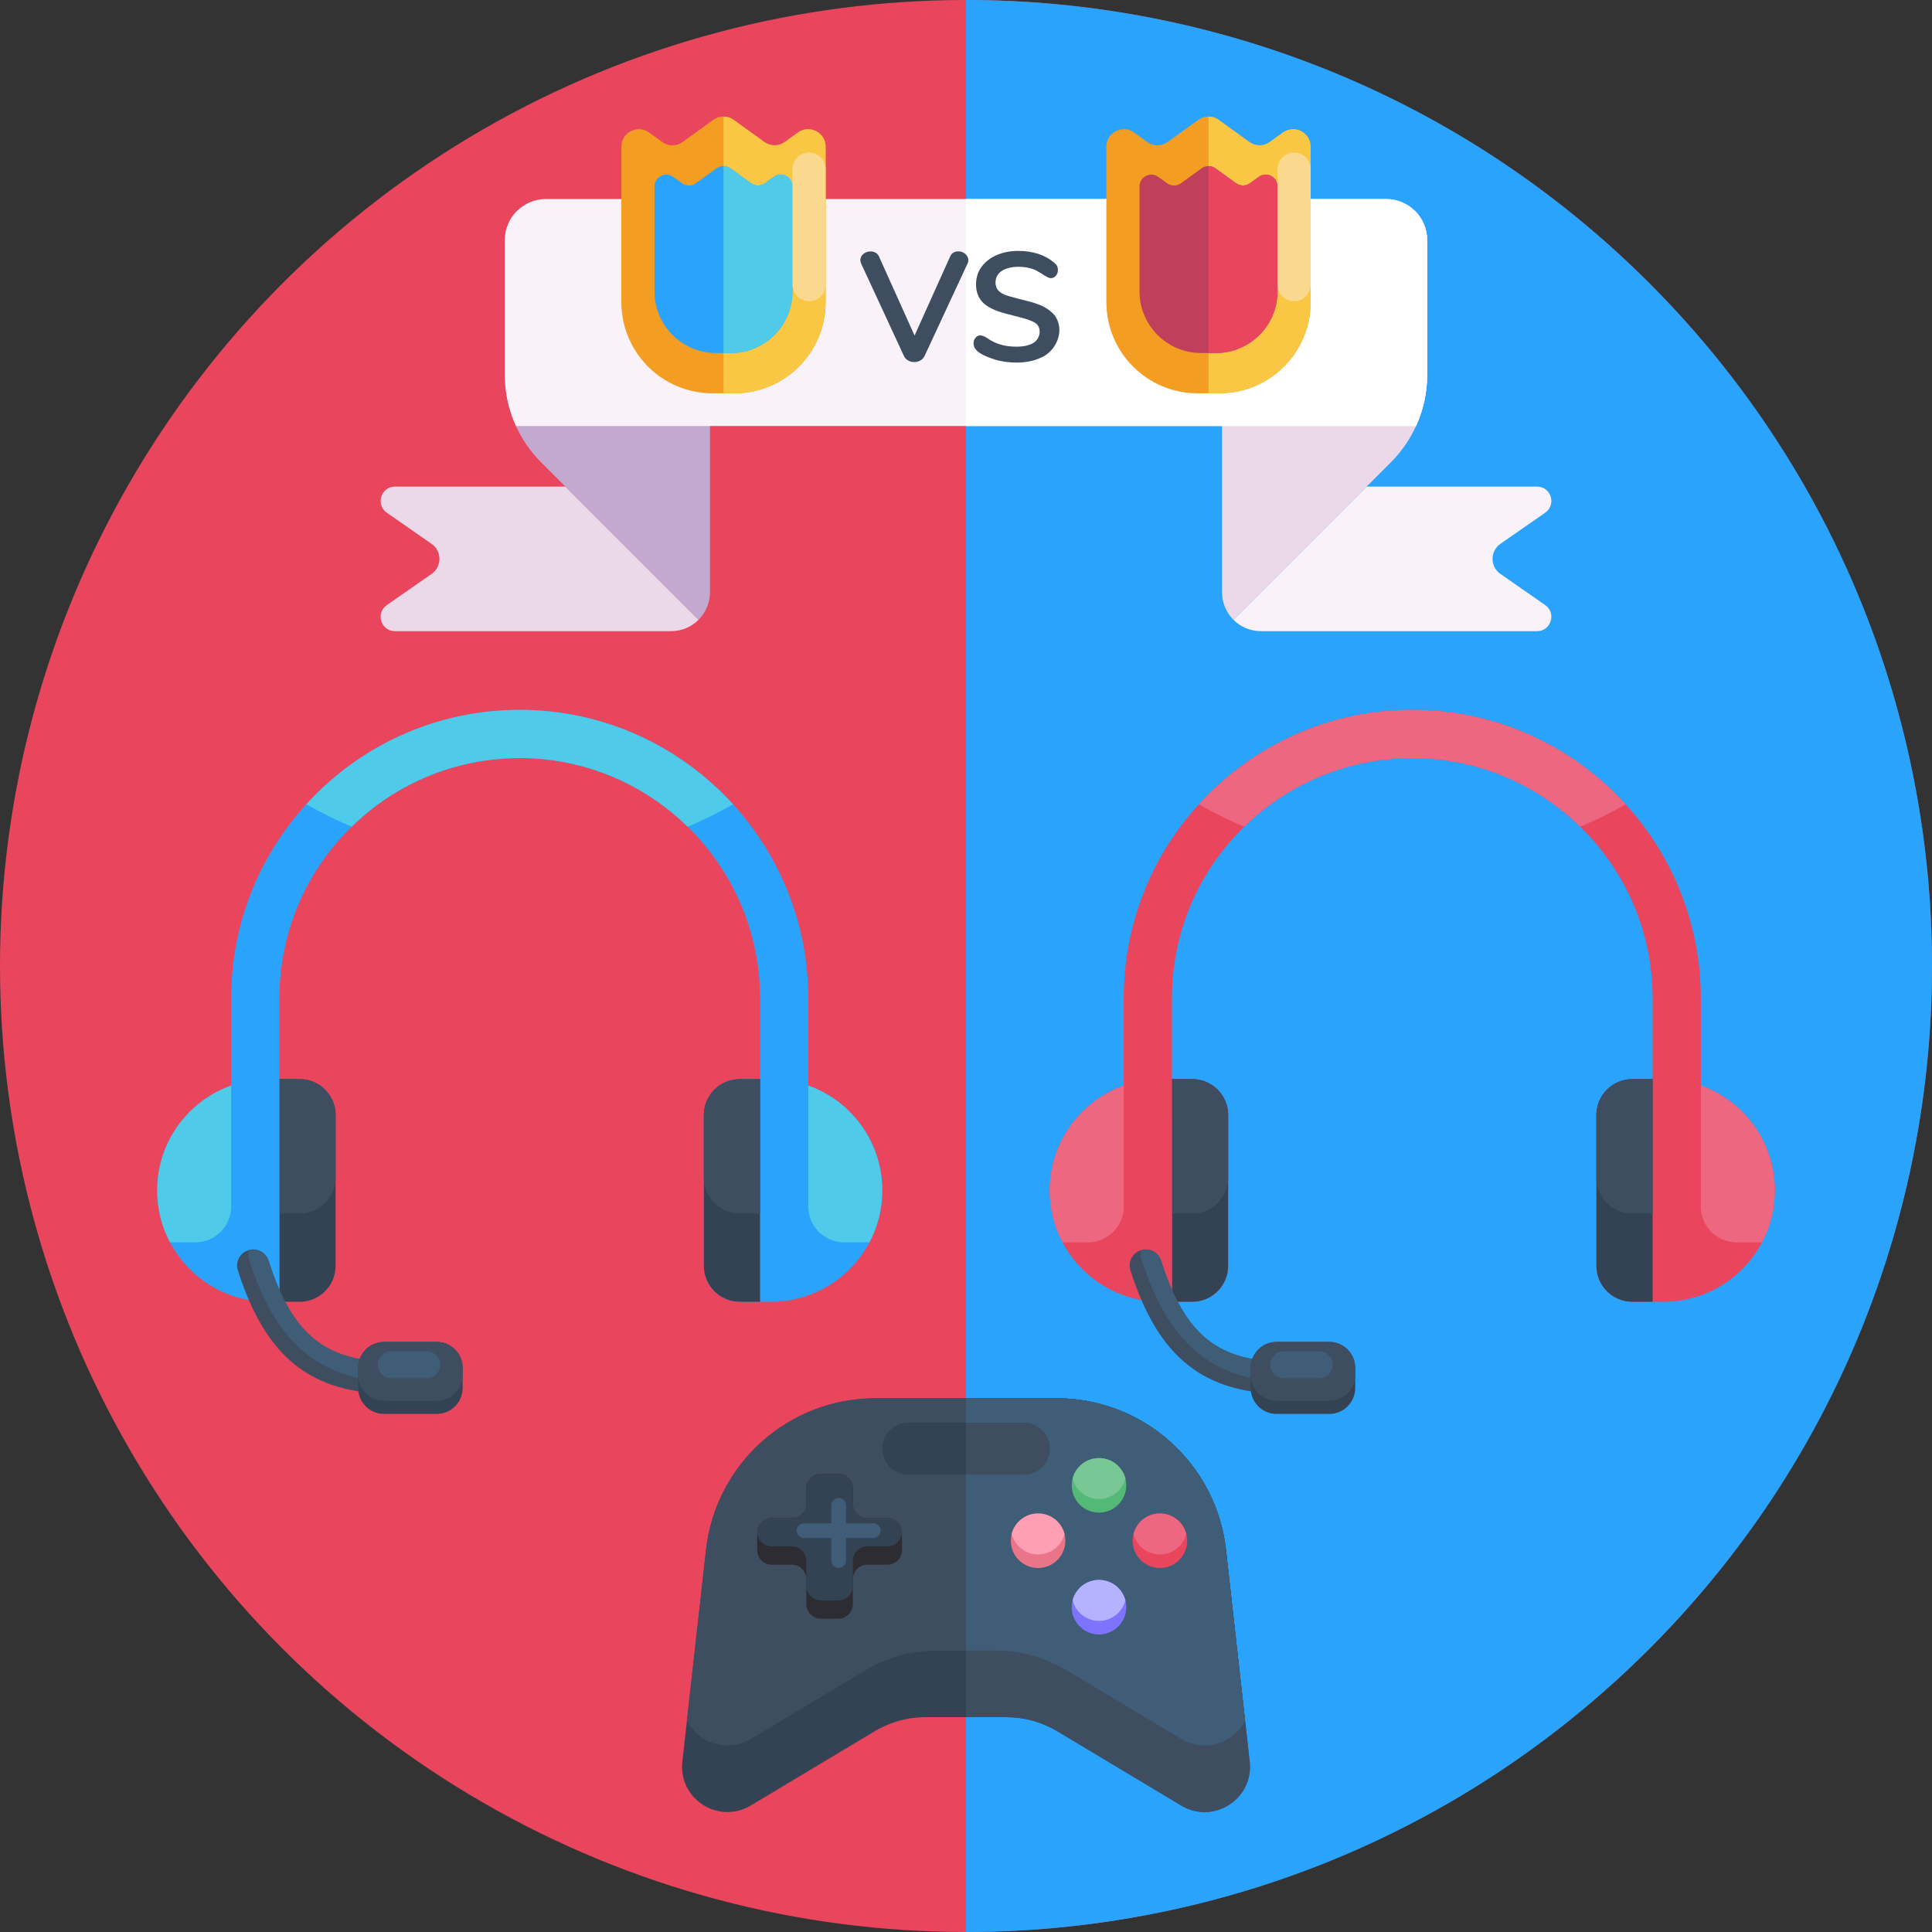 <?xml version="1.0" encoding="UTF-8"?> <svg xmlns="http://www.w3.org/2000/svg" id="Icons" height="512" viewBox="0 0 512 512" width="512"><rect x="0" y="0" width="512" height="512" fill="#333333" stroke="none"/><g><g><circle cx="256" cy="256" fill="#e9465e" r="256"></circle><path d="m437.019 74.981c99.971 99.971 99.971 262.068 0 362.039-49.985 49.985-115.506 74.974-181.019 74.981v-512.002c65.514.007 131.034 24.996 181.019 74.982z" fill="#29a3fb"></path></g><g><g><g><g><path d="m214.207 264.596v31.429c0 3.536-2.863 6.391-6.391 6.391s-6.391-2.855-6.391-6.391v-31.429c0-17.811-7.354-33.943-19.183-45.498-11.487-11.257-27.21-18.194-44.509-18.194-4.934 0-9.868.571-14.658 1.696-11.249 2.651-21.569 8.343-29.877 16.481-.171.153-.332.315-.503.486-12.024 12.024-18.654 28.02-18.654 45.029v31.429c0 3.536-2.863 6.391-6.391 6.391s-6.391-2.855-6.391-6.391v-31.429c0-19.217 7.048-37.351 19.916-51.463.81-.886 1.636-1.756 2.488-2.608 10.073-10.073 22.685-17.121 36.491-20.376 5.752-1.347 11.666-2.028 17.58-2.028 22.37 0 42.533 9.655 56.534 25.029 12.38 13.584 19.939 31.65 19.939 51.446z" fill="#29a3fb"></path></g><path d="m194.266 213.15c-3.869 2.207-7.883 4.201-12.024 5.948-11.487-11.257-27.21-18.194-44.509-18.194-4.934 0-9.868.571-14.658 1.696-11.249 2.651-21.569 8.343-29.877 16.481-4.142-1.747-8.155-3.733-12.024-5.948.81-.886 1.636-1.756 2.488-2.608 10.073-10.073 22.685-17.121 36.491-20.376 5.752-1.347 11.666-2.028 17.58-2.028 22.369.001 42.531 9.656 56.533 25.029z" fill="#4fcae8"></path></g><g><g><path d="m233.815 315.48c0 4.968-1.227 9.647-3.4 13.754-4.943 9.366-14.777 15.748-26.102 15.748h-8.275c-5.25 0-9.51-4.261-9.51-9.51v-39.984c0-5.249 4.261-9.51 9.51-9.51h8.275c3.468 0 6.8.596 9.894 1.704 4.167 1.474 7.9 3.869 10.967 6.936 5.344 5.344 8.641 12.716 8.641 20.862z" fill="#29a3fb"></path><path d="m233.815 315.48c0 4.968-1.227 9.647-3.4 13.754h-6.707c-5.25 0-9.502-4.252-9.502-9.502v-32.05c4.167 1.474 7.9 3.869 10.967 6.936 5.345 5.344 8.642 12.716 8.642 20.862z" fill="#4fcae8"></path></g><g><path d="m201.424 285.978v59.005h-5.386c-5.25 0-9.51-4.261-9.51-9.51v-39.984c0-5.249 4.261-9.51 9.51-9.51h5.386z" fill="#334353"></path><path d="m201.424 285.978v35.613h-5.386c-5.25 0-9.51-4.261-9.51-9.51v-16.592c0-5.249 4.261-9.51 9.51-9.51h5.386z" fill="#3e4e60"></path></g><g><path d="m74.04 285.978v59.005h5.386c5.25 0 9.51-4.261 9.51-9.51v-39.984c0-5.249-4.261-9.51-9.51-9.51h-5.386z" fill="#e9465e"></path><path d="m74.04 285.978v59.005h5.386c5.25 0 9.51-4.261 9.51-9.51v-39.984c0-5.249-4.261-9.51-9.51-9.51h-5.386z" fill="#334353"></path><path d="m74.04 285.978v35.613h5.386c5.25 0 9.51-4.261 9.51-9.51v-16.592c0-5.249-4.261-9.51-9.51-9.51h-5.386z" fill="#3e4e60"></path></g></g><g><g><path d="m74.04 285.978h-2.889c-3.468 0-6.8.596-9.894 1.704-4.167 1.474-7.9 3.869-10.967 6.936-5.343 5.343-8.641 12.715-8.641 20.861 0 4.968 1.227 9.647 3.4 13.754 4.943 9.366 14.777 15.748 26.102 15.748h2.889z" fill="#29a3fb"></path><path d="m41.648 315.48c0 4.968 1.227 9.647 3.4 13.754h6.707c5.25 0 9.502-4.252 9.502-9.502v-32.05c-4.167 1.474-7.9 3.869-10.967 6.936-5.344 5.344-8.642 12.716-8.642 20.862z" fill="#4fcae8"></path></g></g><g><g><path d="m108.758 365.164c0 .4-.06.793-.162 1.159-.503 1.79-2.148 3.102-4.099 3.102-21.995 0-34.011-9.485-41.459-32.75-.716-2.241.52-4.636 2.761-5.352.051-.017.094-.026.145-.034 2.199-.639 4.508.596 5.215 2.787 6.34 19.805 15.067 26.827 33.337 26.827 2.353 0 4.262 1.909 4.262 4.261z" fill="#3e4e60"></path><path d="m108.758 365.164c0 .4-.06.793-.162 1.159-.366.102-.758.162-1.159.162-22.003 0-34.011-9.485-41.459-32.741-.264-.827-.264-1.679-.034-2.454 2.199-.639 4.508.596 5.215 2.787 6.34 19.805 15.067 26.827 33.337 26.827 2.353-.001 4.262 1.908 4.262 4.26z" fill="#3f5d77"></path></g><g><path d="m122.606 362.488v5.352c0 3.792-3.076 6.868-6.868 6.868h-13.959c-3.792 0-6.869-3.076-6.869-6.868v-5.352c0-3.792 3.076-6.869 6.869-6.869h13.959c3.791 0 6.868 3.076 6.868 6.869z" fill="#334353"></path><path d="m122.606 362.488v1.858c0 3.792-3.076 6.869-6.868 6.869h-13.959c-3.792 0-6.869-3.077-6.869-6.869v-1.858c0-3.792 3.076-6.869 6.869-6.869h13.959c3.791 0 6.868 3.076 6.868 6.869z" fill="#3e4e60"></path><path d="m113.073 358.104h-9.386c-1.975 0-3.575 1.601-3.575 3.575 0 1.975 1.601 3.575 3.575 3.575h9.386c1.975 0 3.575-1.601 3.575-3.575 0-1.974-1.601-3.575-3.575-3.575z" fill="#3f5d77"></path></g></g></g></g><g><g><g><g><path d="m450.743 264.596v31.429c0 3.536-2.863 6.391-6.391 6.391s-6.391-2.855-6.391-6.391v-31.429c0-17.811-7.354-33.943-19.183-45.498-11.487-11.257-27.21-18.194-44.509-18.194-4.934 0-9.868.571-14.658 1.696-11.249 2.651-21.569 8.343-29.877 16.481-.171.153-.332.315-.503.486-12.024 12.024-18.654 28.02-18.654 45.029v31.429c0 3.536-2.863 6.391-6.391 6.391s-6.391-2.855-6.391-6.391v-31.429c0-19.217 7.048-37.351 19.916-51.463.81-.886 1.636-1.756 2.488-2.608 10.073-10.073 22.685-17.121 36.491-20.376 5.752-1.347 11.666-2.028 17.58-2.028 22.37 0 42.533 9.655 56.534 25.029 12.38 13.584 19.939 31.65 19.939 51.446z" fill="#e9465e"></path></g><path d="m430.802 213.15c-3.869 2.207-7.883 4.201-12.024 5.948-11.487-11.257-27.21-18.194-44.509-18.194-4.934 0-9.868.571-14.658 1.696-11.249 2.651-21.569 8.343-29.877 16.481-4.142-1.747-8.155-3.733-12.024-5.948.81-.886 1.636-1.756 2.488-2.608 10.073-10.073 22.685-17.121 36.491-20.376 5.752-1.347 11.666-2.028 17.58-2.028 22.369.001 42.532 9.656 56.533 25.029z" fill="#ee6781"></path></g><g><g><path d="m470.352 315.48c0 4.968-1.227 9.647-3.4 13.754-4.943 9.366-14.777 15.748-26.102 15.748h-8.275c-5.25 0-9.51-4.261-9.51-9.51v-39.984c0-5.249 4.261-9.51 9.51-9.51h8.275c3.468 0 6.8.596 9.894 1.704 4.167 1.474 7.9 3.869 10.967 6.936 5.343 5.344 8.641 12.716 8.641 20.862z" fill="#e9465e"></path><path d="m470.352 315.48c0 4.968-1.227 9.647-3.4 13.754h-6.707c-5.25 0-9.502-4.252-9.502-9.502v-32.05c4.167 1.474 7.9 3.869 10.967 6.936 5.344 5.344 8.642 12.716 8.642 20.862z" fill="#ee6781"></path></g><g><path d="m437.96 285.978v59.005h-5.386c-5.25 0-9.51-4.261-9.51-9.51v-39.984c0-5.249 4.261-9.51 9.51-9.51h5.386z" fill="#334353"></path><path d="m437.96 285.978v35.613h-5.386c-5.25 0-9.51-4.261-9.51-9.51v-16.592c0-5.249 4.261-9.51 9.51-9.51h5.386z" fill="#3e4e60"></path></g><g><path d="m310.576 285.978v59.005h5.386c5.25 0 9.51-4.261 9.51-9.51v-39.984c0-5.249-4.261-9.51-9.51-9.51h-5.386z" fill="#e9465e"></path><path d="m310.576 285.978v59.005h5.386c5.25 0 9.51-4.261 9.51-9.51v-39.984c0-5.249-4.261-9.51-9.51-9.51h-5.386z" fill="#334353"></path><path d="m310.576 285.978v35.613h5.386c5.25 0 9.51-4.261 9.51-9.51v-16.592c0-5.249-4.261-9.51-9.51-9.51h-5.386z" fill="#3e4e60"></path></g></g><g><g><path d="m310.576 285.978h-2.889c-3.468 0-6.8.596-9.894 1.704-4.167 1.474-7.9 3.869-10.967 6.936-5.343 5.343-8.641 12.715-8.641 20.861 0 4.968 1.227 9.647 3.4 13.754 4.943 9.366 14.777 15.748 26.102 15.748h2.889z" fill="#e9465e"></path><path d="m278.185 315.48c0 4.968 1.227 9.647 3.4 13.754h6.707c5.25 0 9.502-4.252 9.502-9.502v-32.05c-4.167 1.474-7.9 3.869-10.967 6.936-5.345 5.344-8.642 12.716-8.642 20.862z" fill="#ee6781"></path></g></g><g><g><path d="m345.294 365.164c0 .4-.06.793-.162 1.159-.503 1.79-2.148 3.102-4.099 3.102-21.995 0-34.011-9.485-41.459-32.75-.716-2.241.52-4.636 2.761-5.352.051-.017.094-.026.145-.034 2.199-.639 4.508.596 5.215 2.787 6.34 19.805 15.067 26.827 33.337 26.827 2.353 0 4.262 1.909 4.262 4.261z" fill="#3e4e60"></path><path d="m345.294 365.164c0 .4-.06.793-.162 1.159-.366.102-.758.162-1.159.162-22.003 0-34.011-9.485-41.459-32.741-.264-.827-.264-1.679-.034-2.454 2.199-.639 4.508.596 5.215 2.787 6.34 19.805 15.067 26.827 33.337 26.827 2.353-.001 4.262 1.908 4.262 4.26z" fill="#3f5d77"></path></g><g><path d="m359.142 362.488v5.352c0 3.792-3.076 6.868-6.868 6.868h-13.959c-3.792 0-6.869-3.076-6.869-6.868v-5.352c0-3.792 3.076-6.869 6.869-6.869h13.959c3.791 0 6.868 3.076 6.868 6.869z" fill="#334353"></path><path d="m359.142 362.488v1.858c0 3.792-3.076 6.869-6.868 6.869h-13.959c-3.792 0-6.869-3.077-6.869-6.869v-1.858c0-3.792 3.076-6.869 6.869-6.869h13.959c3.791 0 6.868 3.076 6.868 6.869z" fill="#3e4e60"></path><path d="m349.609 358.104h-9.386c-1.975 0-3.575 1.601-3.575 3.575 0 1.975 1.601 3.575 3.575 3.575h9.386c1.975 0 3.575-1.601 3.575-3.575 0-1.974-1.601-3.575-3.575-3.575z" fill="#3f5d77"></path></g></g></g></g><g><g><g><g><path d="m155.564 134.681-4.776-4.781-.952-.946h-45.156c-3.72 0-5.225 4.798-2.166 6.92l11.861 8.25c2.779 1.931 2.779 6.045 0 7.976l-11.861 8.25c-3.058 2.123-1.554 6.921 2.166 6.921h73.144c2.85 0 5.432-1.154 7.303-3.025z" fill="#ebd9ea"></path><path d="m136.98 55.94c-1.975 1.975-3.195 4.699-3.195 7.714v35.642c0 4.738 1.023 9.371 2.954 13.6 1.608 3.545 3.857 6.811 6.663 9.618l6.434 6.439.952.946 4.776 4.781 29.564 29.564c1.871-1.871 3.025-4.453 3.025-7.303v-49.822z" fill="#c2aacf"></path></g><g><path d="m409.486 160.349-11.861-8.25c-2.779-1.931-2.779-6.045 0-7.976l11.861-8.25c3.058-2.123 1.554-6.92-2.166-6.92h-45.156l-.952.946-4.776 4.781-29.564 29.564c1.871 1.871 4.453 3.025 7.303 3.025h73.144c3.721.001 5.225-4.797 2.167-6.92z" fill="#f9f2f9"></path><path d="m375.02 55.94-51.173 51.179v49.822c0 2.85 1.154 5.432 3.025 7.303l29.564-29.564 4.776-4.781.952-.946 6.434-6.439c2.806-2.807 5.055-6.073 6.663-9.618 1.931-4.229 2.954-8.863 2.954-13.6v-35.642c0-3.015-1.22-5.739-3.195-7.714z" fill="#ebd9ea"></path></g><path d="m378.216 63.655v35.642c0 4.735-1.023 9.37-2.953 13.601h-238.526c-1.93-4.231-2.953-8.866-2.953-13.601v-35.642c0-3.015 1.224-5.743 3.193-7.719 1.968-1.969 4.704-3.193 7.711-3.193h222.624c3.007 0 5.743 1.225 7.711 3.193 1.969 1.977 3.193 4.705 3.193 7.719z" fill="#f9f2f9"></path><path d="m378.216 63.655v35.642c0 4.735-1.023 9.37-2.953 13.601h-119.263v-60.155h111.312c3.007 0 5.743 1.225 7.711 3.193 1.969 1.977 3.193 4.705 3.193 7.719z" fill="#fff"></path></g></g><g fill="#3e4e60"><path d="m253.953 66.618c1.694-.052 3.307 1.634 2.415 3.315 0 0-11.338 24.393-11.338 24.393-.979 2.163-4.506 2.167-5.484 0 0 0-11.297-24.393-11.297-24.393-.164-.382-.245-.709-.245-.983-.001-2.462 3.999-3.255 4.952-.941 0 0 9.413 20.915 9.413 20.915l9.413-20.915c.438-.926 1.161-1.391 2.171-1.391z"></path><path d="m263.51 95.248c-2.201-.777-5.511-1.862-5.505-4.236-.033-.989.704-2.139 1.719-2.129.491 0 1.05.191 1.677.573 2.439 1.753 4.898 2.403 7.941 2.415 1.992 0 3.52-.348 4.585-1.044 1.879-1.121 2.339-4.324.102-5.443-3.782-2-11.597-2.078-14.223-6.037-1.656-2.273-1.484-6.28.286-8.595 2.139-2.966 5.946-4.268 9.742-4.256 3.901 0 7.08 1.037 9.536 3.111.695.605.976 1.046.983 1.964.061 1.333-1.196 2.561-2.477 2.005-1.364-.592-2.882-1.903-4.174-2.271-3.26-1.171-9.894-.984-9.884 3.663.137 3.027 3.072 3.359 6.303 4.257 3.923.998 7.098 1.652 9.393 4.379 2.884 3.963.391 9.795-4.175 11.399-3.386 1.478-8.25 1.332-11.829.245z"></path></g><g><g><g><path d="m218.801 38.88v41.189c0 13.342-10.817 24.159-24.159 24.159h-5.818c-13.342 0-24.159-10.817-24.159-24.159v-41.189c0-3.782 4.283-5.972 7.348-3.757l3.471 2.506c1.621 1.171 3.808 1.171 5.429 0l8.103-5.854c.809-.587 1.762-.878 2.716-.878s1.907.291 2.716.878l8.103 5.854c1.621 1.171 3.809 1.171 5.429 0l3.471-2.506c3.067-2.215 7.35-.025 7.35 3.757z" fill="#f39e22"></path><path d="m218.801 38.88v41.189c0 13.342-10.817 24.159-24.159 24.159h-2.909v-73.332c.953 0 1.907.291 2.716.878l8.103 5.854c1.621 1.171 3.809 1.171 5.429 0l3.471-2.506c3.066-2.214 7.349-.024 7.349 3.758z" fill="#f9c744"></path></g><g><path d="m210.019 49.408v27.825c0 9.014-7.308 16.322-16.322 16.322h-3.928c-9.014 0-16.322-7.308-16.322-16.322v-27.825c0-2.555 2.894-4.036 4.965-2.539l2.343 1.693c1.096.792 2.575.792 3.668 0l5.477-3.955c.547-.396 1.19-.593 1.833-.593s1.286.197 1.833.593l5.477 3.955c1.094.792 2.572.792 3.668 0l2.343-1.693c2.072-1.497 4.965-.016 4.965 2.539z" fill="#29a3fb"></path><path d="m210.019 49.408v27.825c0 9.014-7.308 16.322-16.322 16.322h-1.964v-49.541c.643 0 1.286.197 1.833.593l5.477 3.955c1.094.792 2.572.792 3.668 0l2.343-1.693c2.072-1.497 4.965-.016 4.965 2.539z" fill="#4fcae8"></path></g><path d="m214.41 79.832c-2.425 0-4.391-1.966-4.391-4.391v-30.622c0-2.425 1.966-4.391 4.391-4.391 2.425 0 4.391 1.966 4.391 4.391v30.623c0 2.424-1.966 4.39-4.391 4.39z" fill="#fad98f"></path></g><g><g><path d="m347.334 38.88v41.189c0 13.342-10.817 24.159-24.159 24.159h-5.818c-13.342 0-24.159-10.817-24.159-24.159v-41.189c0-3.782 4.283-5.972 7.348-3.757l3.471 2.506c1.621 1.171 3.808 1.171 5.429 0l8.103-5.854c.809-.587 1.762-.878 2.716-.878s1.907.291 2.716.878l8.103 5.854c1.621 1.171 3.809 1.171 5.429 0l3.471-2.506c3.068-2.215 7.35-.025 7.35 3.757z" fill="#f39e22"></path><path d="m347.334 38.88v41.189c0 13.342-10.817 24.159-24.159 24.159h-2.909v-73.332c.953 0 1.907.291 2.716.878l8.103 5.854c1.621 1.171 3.809 1.171 5.429 0l3.471-2.506c3.067-2.214 7.349-.024 7.349 3.758z" fill="#f9c744"></path></g><g><path d="m338.553 49.408v27.825c0 9.014-7.308 16.322-16.322 16.322h-3.928c-9.014 0-16.322-7.308-16.322-16.322v-27.825c0-2.555 2.894-4.036 4.965-2.539l2.343 1.693c1.096.792 2.574.792 3.668 0l5.477-3.955c.547-.396 1.19-.593 1.833-.593s1.286.197 1.833.593l5.477 3.955c1.094.792 2.572.792 3.668 0l2.343-1.693c2.071-1.497 4.965-.016 4.965 2.539z" fill="#c0405c"></path><path d="m338.553 49.408v27.825c0 9.014-7.308 16.322-16.322 16.322h-1.964v-49.541c.643 0 1.286.197 1.833.593l5.477 3.955c1.094.792 2.572.792 3.668 0l2.343-1.693c2.071-1.497 4.965-.016 4.965 2.539z" fill="#e9465e"></path></g><path d="m342.944 79.832c-2.425 0-4.391-1.966-4.391-4.391v-30.622c0-2.425 1.966-4.391 4.391-4.391 2.425 0 4.391 1.966 4.391 4.391v30.623c-.001 2.424-1.966 4.39-4.391 4.39z" fill="#fad98f"></path></g></g></g><g><g><g><path d="m313.052 478.486-32.873-19.697c-4.075-2.441-8.738-3.729-13.49-3.729h-21.375c-4.757 0-9.42 1.288-13.495 3.729l-32.868 19.697c-8.531 5.112-19.225-1.759-18.121-11.641l1.212-10.851 5.067-45.286c2.554-22.861 21.887-40.152 44.895-40.152h47.996c23.004 0 42.337 17.291 44.891 40.152l5.067 45.29 1.212 10.847c1.103 9.882-9.586 16.752-18.118 11.641z" fill="#334353"></path><path d="m313.052 478.486-32.873-19.697c-4.075-2.441-8.738-3.729-13.49-3.729h-10.689v-84.504h24c23.004 0 42.337 17.291 44.891 40.152l5.067 45.29 1.212 10.847c1.103 9.882-9.586 16.752-18.118 11.641z" fill="#3e4e60"></path></g><g><path d="m329.958 455.998c-2.975 5.798-10.542 8.657-16.905 4.842l-30.431-18.229c-5.672-3.402-12.166-5.197-18.781-5.197h-15.68c-6.615 0-13.109 1.795-18.781 5.197l-30.427 18.229c-6.368 3.815-13.934.956-16.91-4.847l5.067-45.286c2.554-22.861 21.887-40.152 44.895-40.152h47.995c23.004 0 42.337 17.291 44.891 40.152z" fill="#3e4e60"></path><path d="m329.958 455.998c-2.975 5.798-10.542 8.657-16.905 4.842l-30.431-18.229c-5.672-3.402-12.166-5.197-18.781-5.197h-7.841v-66.858h24c23.004 0 42.337 17.291 44.891 40.152z" fill="#3f5d77"></path></g></g><g><path d="m239.039 406.187v4.623c0 2.131-1.726 3.856-3.856 3.856h-5.309c-2.131 0-3.856 1.726-3.856 3.852v6.592c0 2.126-1.726 3.852-3.852 3.852h-4.628c-2.126 0-3.852-1.726-3.852-3.852v-6.592c0-2.126-1.726-3.852-3.856-3.852h-5.309c-2.131 0-3.856-1.726-3.856-3.856v-4.623c0-.038 0-.081.004-.119.06-2.075 1.76-3.737 3.852-3.737h5.309c2.131 0 3.856-1.726 3.856-3.852v-4.035c0-2.126 1.726-3.852 3.852-3.852h4.628c2.126 0 3.852 1.726 3.852 3.852v4.035c0 2.126 1.726 3.852 3.856 3.852h5.309c2.092 0 3.792 1.662 3.852 3.737.004.038.004.08.004.119z" fill="#2d2c33"></path><path d="m239.035 406.067c-.06 2.071-1.76 3.733-3.852 3.733h-5.309c-2.131 0-3.856 1.726-3.856 3.856v6.588c0 2.131-1.726 3.856-3.852 3.856h-4.628c-2.126 0-3.852-1.726-3.852-3.856v-6.588c0-2.131-1.726-3.856-3.856-3.856h-5.309c-2.092 0-3.792-1.662-3.852-3.733.06-2.075 1.76-3.737 3.852-3.737h5.309c2.131 0 3.856-1.726 3.856-3.852v-4.035c0-2.126 1.726-3.852 3.852-3.852h4.628c2.126 0 3.852 1.726 3.852 3.852v4.035c0 2.126 1.726 3.852 3.856 3.852h5.309c2.092 0 3.792 1.662 3.852 3.737z" fill="#334353"></path><path d="m231.415 403.683h-7.196v-4.723c0-1.085-.88-1.965-1.965-1.965-1.085 0-1.965.88-1.965 1.965v4.723h-7.196c-1.085 0-1.965.88-1.965 1.965s.88 1.965 1.965 1.965h7.196v5.902c0 1.085.88 1.965 1.965 1.965 1.085 0 1.965-.88 1.965-1.965v-5.902h7.196c1.085 0 1.965-.88 1.965-1.965s-.88-1.965-1.965-1.965z" fill="#3f5d77"></path></g><g><g><path d="m298.476 393.633c0 3.99-3.238 7.228-7.228 7.228s-7.228-3.238-7.228-7.228c0-.62.078-1.221.23-1.797.796-3.121 3.629-5.426 6.998-5.426 3.37 0 6.202 2.305 6.998 5.426.151.576.23 1.177.23 1.797z" fill="#53b976"></path><path d="m298.246 391.836c-.796 3.121-3.629 5.431-6.998 5.431-3.37 0-6.202-2.31-6.998-5.431.796-3.121 3.629-5.426 6.998-5.426s6.202 2.305 6.998 5.426z" fill="#78c795"></path></g><g><path d="m298.476 425.916c0 3.99-3.238 7.228-7.228 7.228s-7.228-3.238-7.228-7.228c0-.62.078-1.221.23-1.797.796-3.121 3.629-5.426 6.998-5.426 3.37 0 6.202 2.305 6.998 5.426.151.576.23 1.177.23 1.797z" fill="#7d73ff"></path><path d="m298.246 424.119c-.796 3.121-3.629 5.431-6.998 5.431-3.37 0-6.202-2.31-6.998-5.431.796-3.121 3.629-5.426 6.998-5.426s6.202 2.305 6.998 5.426z" fill="#b5b3ff"></path></g><g><g><path d="m314.615 408.31c0 3.99-3.238 7.228-7.228 7.228s-7.228-3.238-7.228-7.228c0-.62.078-1.221.23-1.797.796-3.121 3.629-5.426 6.998-5.426 3.37 0 6.202 2.305 6.998 5.426.152.576.23 1.176.23 1.797z" fill="#e9465e"></path><path d="m314.386 406.512c-.796 3.121-3.629 5.431-6.998 5.431-3.37 0-6.202-2.31-6.998-5.431.796-3.121 3.629-5.426 6.998-5.426s6.202 2.306 6.998 5.426z" fill="#ee6781"></path></g><g><path d="m282.332 408.31c0 3.99-3.238 7.228-7.228 7.228s-7.228-3.238-7.228-7.228c0-.62.078-1.221.23-1.797.796-3.121 3.629-5.426 6.998-5.426 3.37 0 6.202 2.305 6.998 5.426.151.576.23 1.176.23 1.797z" fill="#ea7589"></path><path d="m282.102 406.512c-.796 3.121-3.629 5.431-6.998 5.431-3.37 0-6.202-2.31-6.998-5.431.796-3.121 3.629-5.426 6.998-5.426s6.202 2.306 6.998 5.426z" fill="#ff9fb4"></path></g></g></g><g><path d="m278.156 383.907c0 3.788-3.074 6.862-6.866 6.862h-30.58c-1.894 0-3.613-.767-4.856-2.01s-2.01-2.957-2.01-4.851c0-3.792 3.074-6.866 6.866-6.866h30.579c1.894 0 3.613.767 4.856 2.01 1.243 1.242 2.011 2.961 2.011 4.855z" fill="#334353"></path><path d="m278.156 383.907c0 3.788-3.074 6.862-6.866 6.862h-15.29v-13.728h15.29c1.894 0 3.613.767 4.856 2.01 1.242 1.243 2.01 2.962 2.01 4.856z" fill="#3e4e60"></path></g></g></g></svg> 